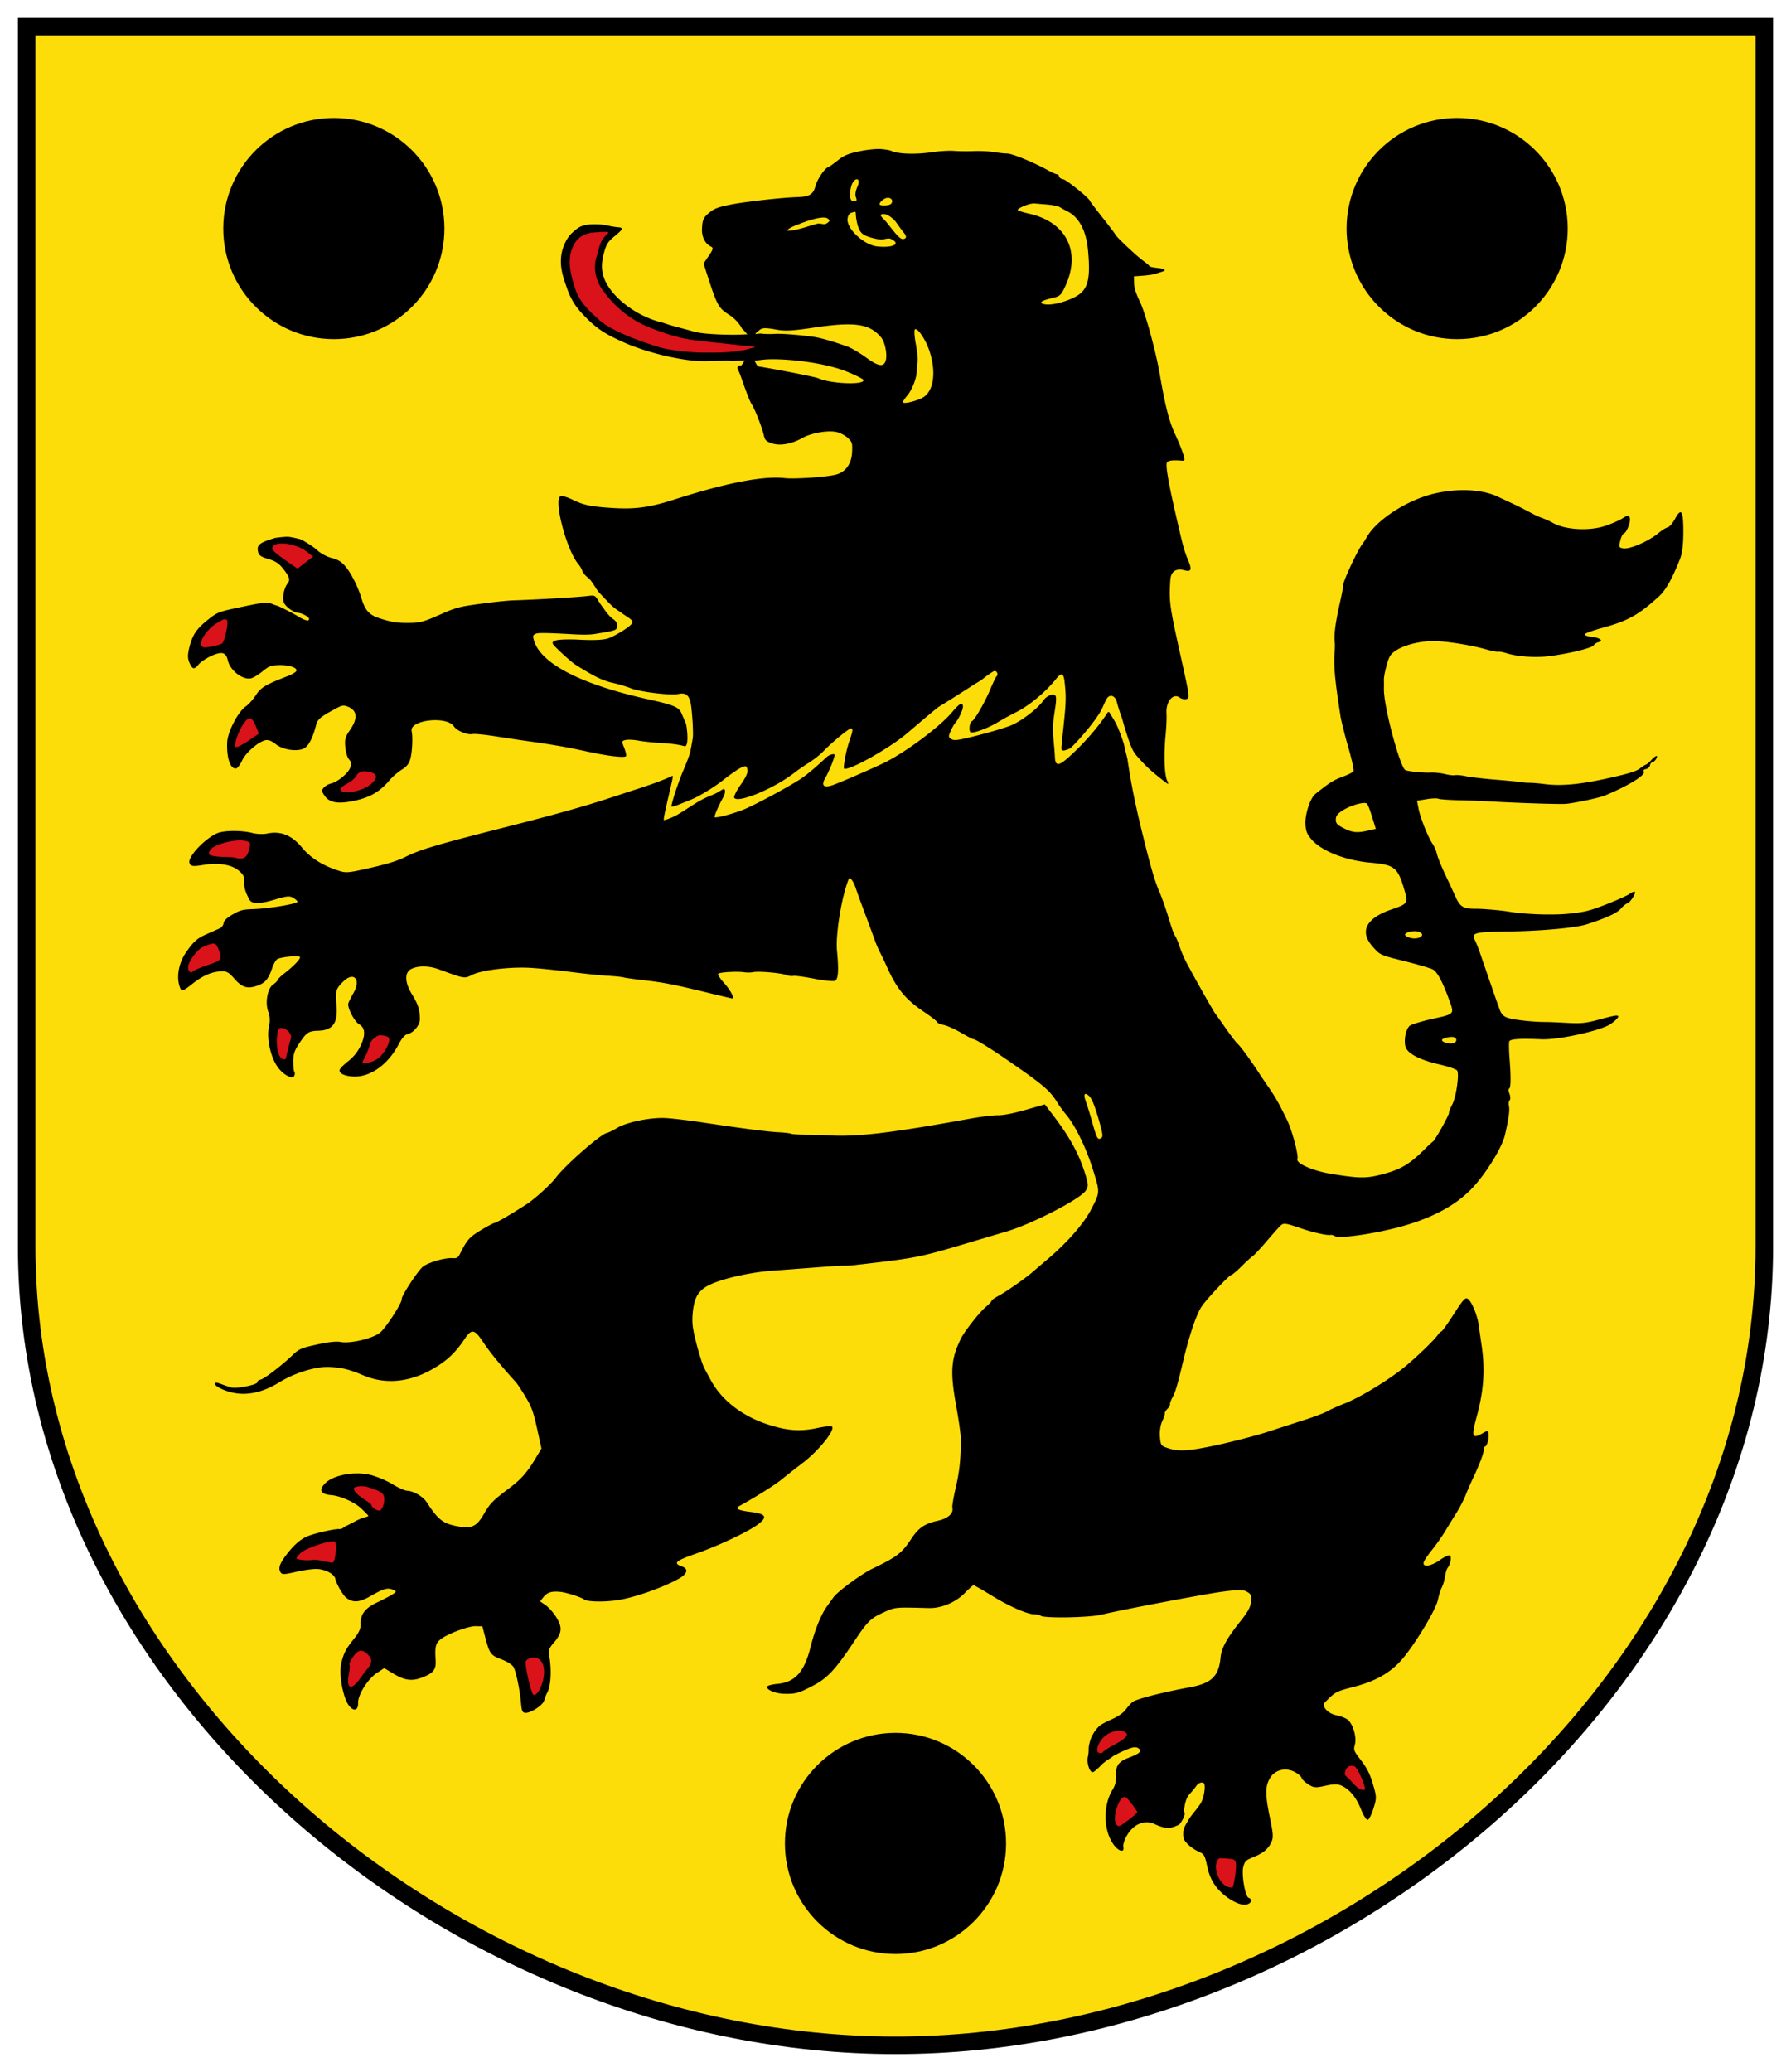 <svg height="578.4" width="500" xmlns="http://www.w3.org/2000/svg"><path d="M492.55 348c0 122.5-120.05 222.95-242.55 222.95S7.45 470.5 7.45 348V7.45h485.1z" fill="#fcdd09" stroke="#000" stroke-linecap="round" stroke-width="4.9"/><g fill-rule="evenodd"><path d="M315.534 207.751c.447 1.15.91 2.198 1.734 3.151.785.908 2.104 2.414 3.693 3.864.695.635 2.2 1.886 3.342 2.78 2.066 1.618 2.074 1.62 1.49.25-.738-1.734-.91-7.242-.393-12.53.22-2.236.336-4.976.26-6.09-.232-3.377 1.876-5.851 3.747-4.398.417.324 1.22.487 1.783.362 1.014-.224 1-.328-1.4-11.173-3.316-14.975-3.45-15.935-3.071-21.99.154-2.457 1.542-3.424 3.985-2.776 1.85.491 2.096-.145 1.044-2.693-1.19-2.882-1.379-3.57-3.421-12.474-2.1-9.155-2.92-13.861-2.584-14.826.22-.629 1.581-.84 4.019-.625 1.09.096 1.117-.01.509-1.959-.354-1.133-1.319-3.5-2.144-5.261-1.743-3.719-2.774-7.745-4.404-17.197-1.052-6.1-3.944-16.681-5.4-19.753-1.3-2.746-1.666-3.926-1.719-5.543l-.056-1.722 2.577-.194c1.416-.106 2.997-.343 3.512-.525a45.413 45.413 0 0 1 1.764-.58c1.371-.411.818-.839-1.37-1.06-1.136-.115-2.094-.337-2.13-.493-.035-.156-.9-.893-1.922-1.639-1.866-1.361-7.49-6.683-7.604-7.195-.033-.15-1.64-2.274-3.568-4.717-1.93-2.444-3.535-4.564-3.568-4.712-.163-.74-6.584-5.916-7.432-5.992-.54-.049-1.05-.399-1.133-.778s-.329-.65-.543-.603c-.215.048-1.41-.48-2.658-1.173-3.859-2.144-9.933-4.63-11.3-4.624-.716.003-2.364-.175-3.662-.396-1.298-.22-3.824-.342-5.612-.27-1.789.073-4.294.044-5.567-.064-1.274-.108-3.92.043-5.88.336-4.751.71-9.67.565-11.648-.345-.376-.173-1.675-.399-2.887-.502-1.212-.103-3.938.184-6.059.638-3.158.675-4.243 1.135-6 2.54-1.178.944-2.338 1.767-2.575 1.828-.988.255-3.153 3.433-3.654 5.363-.598 2.305-1.655 2.932-5.134 3.042-4.14.13-14.023 1.228-18.229 2.024-3.349.634-4.72 1.107-5.914 2.043-1.954 1.533-2.262 2.152-2.376 4.784-.099 2.275.878 4.187 2.541 4.972.691.326.588.734-.64 2.542l-1.462 2.153 1.02 3.179c2.719 8.47 3.146 9.25 6.097 11.131 1.613 1.028 3.042 2.643 3.608 3.893.608.503.952.944 1.472 1.58-.492 0-1.5.05-1.705.063-1.992.122-10.365.04-13.275-.848-2.916-.862-5.717-1.443-8.59-2.463-7.896-1.831-15.514-8.032-16.756-13.639-.39-1.76-.318-3.326.257-5.565.672-2.615 1.154-3.404 2.997-4.908 2.46-2.008 2.617-2.426.949-2.539-.634-.043-2.109-.291-3.277-.553-1.169-.26-3.346-.348-4.839-.195-2.513.26-3.378 1.173-4.763 2.425-1.264 1.144-2.424 3.517-2.8 5.527-.673 3.585.285 6.334 1.297 9.323 1.178 3.479 2.47 5.544 4.636 7.812 3.643 3.814 5.68 5.217 11.187 7.702 6.929 3.127 17.428 5.53 23.37 5.35 2.481-.076 5.005-.149 5.607-.162.354-.008.667.015.952.085.34.085 3.58-.145 4.07-.157-.309.35-.539.969-1.037 1.445-.918-.222-1.121.568-.952.923.43.903.895 2.14 1.474 3.82.964 2.796 2.033 5.475 2.375 5.954.83 1.164 2.955 6.55 3.43 8.697.323 1.458.673 1.813 2.316 2.348 2.268.74 5.478.166 8.47-1.513 2.408-1.351 6.83-2.159 9.344-1.707.996.179 2.444.898 3.22 1.597 1.32 1.192 1.404 1.434 1.324 3.843-.116 3.536-1.858 5.911-4.814 6.566-2.924.647-11.407 1.2-13.93.909-6.018-.697-16.298 1.292-30.962 5.99-6.88 2.204-10.928 2.748-17.36 2.332-6.015-.39-7.917-.794-11.112-2.366-1.367-.673-2.818-1.08-3.223-.905-2.033.88 1.648 15.001 4.928 18.905.526.625 1.038 1.5 1.137 1.942s.827 1.303 1.616 1.913c.79.61 1.628 2.017 2.191 2.898.673 1.054 1.134 1.484 1.255 1.613 2.315 2.447 3.176 3.358 3.922 3.913s2.255 1.603 3.354 2.329c1.673 1.105 1.912 1.442 1.468 2.071-.661.937-3.937 3.014-6.312 4-2.174.905-8.154.447-9.4.415-5.802-.147-7.255.35-5.897 1.77s4.696 4.5 5.906 5.262c5.153 3.25 7.579 4.436 10.33 5.05 1.607.357 3.921 1.049 5.144 1.535 2.544 1.013 11.148 2.052 13.21 1.595 2.358-.522 3.307.495 3.68 3.945.45 4.147.427 6.681.436 7.284.019 1.212-.42 2.993-.65 4.39-.234 1.413-1.456 4.311-2.21 6.09-.361.854-2.39 6.037-3.179 9.564-.137.613 3.101-.849 4.15-1.243 2.494-.937 4.151-1.892 6.112-3.104.364-.225 2.347-1.427 4.288-2.966 1.941-1.54 4.18-3.086 4.975-3.436 1.31-.578 1.472-.526 1.71.553.185.832-.383 2.115-1.881 4.252-1.18 1.683-1.993 3.317-1.807 3.63.978 1.65 11.16-2.574 16.766-6.955.947-.74 2.804-2.023 4.127-2.852 1.323-.83 3.064-2.197 3.87-3.04 2.644-2.765 7.548-6.777 7.962-6.513.446.285.373.75-.552 3.488-.182.537-.646 1.975-.94 3.42-.726 3.56-.677 4.293-.548 4.332 1.723.526 12.867-5.898 17.381-9.709 1.967-1.66 8.285-7.096 9.128-7.611 5.905-3.609 8.795-5.625 11.776-7.391 1.638-1.316 3.28-2.46 3.648-2.542.698-.154 1.218 1.036.636 1.458-.184.133-1.021 1.874-1.86 3.87-1.518 3.604-4.383 8.533-5.047 8.68-.578.129-.908 2.525-.417 3.03.538.554 5.004-1.08 7.925-2.9.999-.622 3.193-1.82 4.875-2.66 3.68-1.841 8.266-5.667 11.202-9.35 2.116-2.652 2.195-.383 2.495 2.817.352 3.755-.172 7.303-.873 14.248-.303 3.006-.242 2.584.047 2.88s1.147-.055 2.124-.444c.364-.144 5.474-5.471 8.18-9.744.997-1.573 1.084-2.22 1.959-3.922s2.518-1.233 3.01.858c.186.792.776 2.649 1.312 4.127.214.592 1.258 4.59 2.38 7.481zm-.855 3.81c-.239-.957-.49-1.851-.747-3.12-.333-1.651-1.754-5.244-2.322-6.364-.505-.996-1.23-2.104-1.84-3.114-.345-.572-.645.106-.915.51-4.126 6.178-9.752 11.254-10.838 12.197-2.595 2.254-3.413 2.131-3.518-.409-.135-3.274-.765-6.565-.435-9.82.323-3.182 1.156-6.448.556-7.279-.48-.662-2.376-.015-3.304 1.344-1.539 2.253-6.123 5.784-9.092 7.002-1.435.589-5.551 1.823-9.148 2.743-5.504 1.407-6.685 1.579-7.463 1.082-.84-.536-.863-.735-.24-2.205.377-.888.997-1.973 1.379-2.41 1.015-1.16 2.24-3.94 2.072-4.7-.234-1.057-1.04-.579-3.04 1.8-3.543 4.218-13.47 11.559-19.384 14.334-4.515 2.119-11.81 5.266-13.968 6.027-2.532.892-3.27.086-1.967-2.146 1.056-1.806 2.642-5.783 2.522-6.324-.108-.488-1.625.14-2.002.455-.621.519-4.923 4.731-8.138 6.704-4.115 2.525-10.494 5.965-14.327 7.726-2.924 1.343-8.93 2.987-9.043 2.475-.079-.355 1.26-3.421 2.26-5.178.45-.79.754-1.729.674-2.087-.174-.785-.135-.791-1.888.292-.903.557-2.202 1.013-3.014 1.374-4.869 2.165-7.798 5.42-12.142 6.49-.495-.26 2.917-12.642 2.412-12.403-2.206 1.043-5.581 2.314-9.73 3.65-1.425.458-4.814 1.566-7.531 2.461-7.407 2.44-15.706 4.764-29.708 8.318-18.913 4.8-23.643 6.21-27.701 8.258-2.016 1.018-5.083 1.973-9.681 3.013-6.534 1.478-6.804 1.498-9.265.676-4.27-1.424-7.53-3.523-9.884-6.366-2.856-3.448-5.916-4.668-9.723-3.876-1.061.22-2.893.153-4.07-.15-3.007-.776-7.925-.753-9.807.045-3.4 1.44-8.186 6.469-7.803 8.197.236 1.067.892 1.172 4.045.646 3.993-.666 7.688-.077 9.64 1.537 1.404 1.16 1.622 1.597 1.614 3.227-.008 1.703.279 2.686 1.426 4.897.681 1.314 2.739 1.334 7.003.07 3.496-1.038 4.212-1.113 5.205-.548.633.361 1.195.854 1.249 1.096.127.574-7.914 1.927-12.306 2.071-2.983.098-3.7.284-5.821 1.508-1.59.916-2.451 1.743-2.51 2.407-.05.557-.543 1.215-1.094 1.464-.55.249-2.138.95-3.526 1.56-2.86 1.254-3.785 2.09-6.151 5.566-1.791 2.841-2.656 6.98-1.115 10.024.36.358 1.204-.079 3.105-1.61 2.89-2.328 5.508-3.466 8.177-3.552 1.457-.048 2.076.3 3.55 1.992 2.191 2.518 3.651 2.984 6.4 2.042 2.265-.776 3.178-1.844 4.213-4.931.367-1.095 1-2.212 1.408-2.481.927-.614 5.873-1.106 6.335-.631.365.376-1.777 2.631-4.404 4.636-.88.673-1.69 1.477-1.798 1.789-.109.31-.685.886-1.28 1.277-1.552 1.019-2.284 5.066-1.366 7.548.51 1.38.565 2.582.197 4.296-.688 3.204.489 8.522 2.486 11.236 1.659 2.255 4.217 3.527 4.643 2.31.144-.414.132-.886-.027-1.049-.159-.163-.296-1.446-.305-2.852-.014-2 .351-3.104 1.68-5.083 2.072-3.087 2.58-3.422 5.32-3.513 4.16-.138 5.55-2.204 5.048-7.498-.338-3.57-.127-4.252 1.943-6.265 2.955-2.874 4.988-.528 2.816 3.251-.651 1.133-1.294 2.42-1.429 2.859-.349 1.136 1.696 5.1 3.02 5.853 1.68.957 1.833 2.91.459 5.874a11.925 11.925 0 0 1-3.525 4.428c-1.264.981-2.345 2.095-2.402 2.476-.142.95 1.421 1.681 3.86 1.804 4.678.235 9.701-3.343 12.633-8.999.81-1.561 1.72-2.637 2.353-2.778 1.826-.408 3.62-2.578 3.584-4.336-.055-2.652-.524-4.095-2.232-6.862-2.016-3.264-2.103-6.086-.216-7.03 1.937-.968 4.903-.948 7.649.054 7.422 2.706 7.192 2.668 9.374 1.574 2.701-1.353 10.707-2.305 16.424-1.951 2.392.148 7.39.66 11.105 1.137 3.715.478 8.342.957 10.282 1.065 1.94.107 3.937.31 4.439.45.501.141 3.305.53 6.23.863 5.224.595 8.148 1.182 18.74 3.763 2.916.71 5.37 1.277 5.453 1.259.608-.135-.647-2.46-2.325-4.307-1.112-1.224-1.856-2.386-1.653-2.583.456-.444 5.232-.73 7.217-.431.808.121 1.993.105 2.631-.037 1.438-.318 7.753.245 9.232.823.6.234 1.465.343 1.922.241.457-.1 3.038.244 5.736.767s5.324.794 5.837.6c.95-.357 1.125-2.85.589-8.417-.438-4.548 1.358-15.428 3.314-20.067.28-.666 1.302.71 1.916 2.581.38 1.16 1.599 4.52 2.708 7.466 1.109 2.948 2.312 6.202 2.673 7.233.361 1.03.984 2.482 1.383 3.227.399.744 1.28 2.594 1.96 4.11 2.718 6.073 5.203 9.086 10.32 12.515 1.968 1.319 3.626 2.61 3.683 2.87.058.259.876.62 1.819.804.943.183 3.135 1.162 4.873 2.176s3.277 1.818 3.424 1.785c.432-.095 4.615 2.473 9.39 5.765 10.03 6.916 11.92 8.507 13.913 11.712.66 1.06 1.791 2.627 2.515 3.482 2.577 3.045 5.605 9.203 7.493 15.237 2.094 6.698 2.104 6.452-.466 11.414-2.005 3.871-6.586 9.113-11.934 13.658a556 556 0 0 0-4.456 3.813c-1.68 1.497-7.38 5.484-9.288 6.498-1.18.627-2.115 1.278-2.077 1.449.037.17-.65.91-1.529 1.644-1.809 1.513-5.948 6.752-6.992 8.85-2.825 5.675-3.09 9.295-1.38 18.753.724 4.004 1.32 8.188 1.323 9.298.015 5.383-.366 9.054-1.405 13.517-.624 2.682-1.059 5.22-.966 5.64.375 1.694-1.19 3.085-4.232 3.758-3.54.784-5.217 1.95-7.281 5.06-2.638 3.977-3.887 4.932-10.85 8.297-3.037 1.467-9.627 6.31-10.805 7.94l-1.863 2.585c-1.636 2.272-3.376 6.578-4.54 11.236-1.772 7.092-4.306 9.911-9.332 10.383-1.456.137-2.71.47-2.806.747-.302.866 2.291 1.958 4.768 2.007 3.24.065 3.996-.148 8.048-2.265 4.042-2.112 6.217-4.453 11.493-12.367 3.816-5.726 4.579-6.463 8.504-8.223 2.963-1.329 2.936-1.327 12.329-1.071 3.434.093 7.4-1.543 9.93-4.097 1.2-1.213 2.326-2.237 2.5-2.276.173-.038 2.35 1.186 4.836 2.72 5.076 3.133 10.094 5.355 12.19 5.398.77.016 1.55.183 1.733.371.768.791 13.754.565 17.113-.297 4.287-1.1 28.829-5.764 33.623-6.389 4.566-.595 5.87-.59 6.9.022 1.152.685 1.258.943 1.122 2.724-.112 1.48-.835 2.829-2.914 5.44-3.843 4.826-5.344 7.553-5.587 10.153-.496 5.304-2.507 7.239-8.698 8.367-7.58 1.382-14.907 3.268-15.9 4.094-.536.444-1.406 1.422-1.934 2.172-.56.795-2.11 1.872-3.718 2.584-1.517.672-3.14 1.499-3.553 1.897-1.455 1.403-2.376 2.993-2.782 4.794-.103.46-.206.787-.231 1.27-.032.61.01 1.585-.212 2.47-.437 1.748.48 4.588 1.412 4.377.298-.067 1.372-.985 2.388-2.04 1.015-1.056 2.448-1.77 2.9-2.155.518-.44.872-.564 1.234-.75.663-.343 4.004-2.103 5.334-1.984.594.053 1.146.393 1.226.754.16.722-.429 1.113-3.457 2.296-2.542.994-3.363 2.265-3.203 4.96.079 1.319-.26 2.728-.893 3.724-2.796 4.4-2.668 11.57.277 15.492 1.417 1.887 3.033 2.241 2.666.584-.112-.51.213-1.725.724-2.703 1.902-3.639 5.066-5.043 8.148-3.616 2.56 1.186 4.094 1.296 5.94.428.187-.088.427-.193.691-.305.264-.11 1.406-1.702 1.612-2.94.06-.357-.199-.744-.147-1.22.24-2.217.701-3.502 1.62-4.507.705-.772 1.508-1.746 1.782-2.163.523-.795 1.48-1.175 2.047-.814.659.42.172 4.02-.811 5.629-1.078 1.763-2.897 3.524-3.688 5.152-.054.111-1.137 1.621-1.19 2.785-.082 1.84.074 2.29 1.204 3.451.715.735 2.071 1.68 3.015 2.1 1.628.724 1.754.935 2.455 4.104.545 2.462 1.185 3.942 2.431 5.63 2.18 2.95 6.488 5.519 8.509 5.071 1.438-.318 1.804-1.48.6-1.9-.911-.317-1.975-6.436-1.48-8.506.392-1.632.737-1.982 2.764-2.8 2.841-1.149 4.229-2.3 5.116-4.243.578-1.265.51-2.304-.443-6.882-1.329-6.379-1.314-8.737.069-11.013 1.387-2.283 4.317-2.996 6.857-1.67.966.506 1.827 1.241 1.915 1.635.087.394.931 1.209 1.876 1.811 1.543.984 2.033 1.025 4.818.409 2.38-.527 3.436-.525 4.548.01 2.289 1.102 3.958 3.134 5.346 6.507.827 2.009 1.512 3.072 1.922 2.981.35-.077 1.063-1.509 1.583-3.181.903-2.899.895-3.216-.154-6.78-.828-2.812-1.643-4.444-3.284-6.578-2.1-2.73-2.166-2.902-1.743-4.493.553-2.086-.606-5.91-2.117-6.982-.59-.42-1.978-.944-3.082-1.165-2.336-.467-4.206-2.533-3.215-3.552 2.895-2.975 3.082-3.076 8.074-4.367 6.093-1.576 10.21-3.913 13.452-7.632 3.546-4.07 9.471-13.867 10.036-16.595.276-1.335.78-2.943 1.121-3.573.34-.631.737-1.968.88-2.971.143-1.004.468-2.098.723-2.432.814-1.07 1.195-3.126.644-3.477-.307-.196-1.44.316-2.734 1.236-2.617 1.859-5.124 2.16-4.537.544.19-.523 1.238-2.057 2.33-3.409 1.09-1.352 2.67-3.594 3.512-4.982a573.737 573.737 0 0 1 3.237-5.26c.938-1.505 2.094-3.73 2.567-4.945s1.404-3.352 2.07-4.749c1.859-3.907 3.15-7.388 2.996-8.082-.076-.345.07-.674.325-.73.587-.13 1.177-2.183 1.027-3.567-.106-.972-.228-.988-1.6-.21-3.018 1.71-3.265 1.071-1.742-4.505 1.998-7.319 2.403-13.163 1.388-20.033-.278-1.882-.64-4.414-.804-5.627-.375-2.779-1.99-6.643-3.06-7.325-.696-.444-1.267.181-3.89 4.26-1.69 2.629-3.255 4.82-3.476 4.869-.22.048-.628.423-.904.83-.963 1.422-5.275 5.623-8.965 8.735-4.386 3.698-12.673 8.777-17.228 10.558-1.781.696-3.883 1.642-4.67 2.102-.788.46-3.616 1.539-6.284 2.397-2.669.859-7.395 2.388-10.503 3.398-3.107 1.01-9.338 2.639-13.846 3.618-8.457 1.837-11.2 1.969-14.545.702-1.304-.494-1.433-.73-1.627-2.99-.124-1.43.137-3.205.624-4.257.46-.993.792-2.003.738-2.245-.053-.243.276-.807.732-1.255.456-.448.782-1.027.725-1.287-.058-.26.26-1.135.705-1.944.792-1.436 1.422-3.57 2.898-9.814 1.718-7.262 3.597-12.908 5.114-15.36 1.159-1.872 7.646-8.809 8.394-8.976.326-.073 1.619-1.162 2.873-2.42 1.254-1.259 2.628-2.512 3.053-2.785.424-.274 2.101-2.057 3.726-3.964 1.624-1.906 3.379-3.89 3.898-4.409 1.047-1.044 1.235-1.024 6.187.652 3.194 1.08 7.068 1.942 7.902 1.758.322-.072.904.073 1.293.32 1.25.797 11.673-.74 18.916-2.788 8.308-2.35 14.51-5.665 18.957-10.133 3.945-3.962 8.765-11.67 9.607-15.361 1.058-4.636 1.365-6.9 1.1-8.1-.136-.613-.043-1.315.208-1.558.25-.244.225-1.047-.056-1.785-.28-.737-.34-1.379-.13-1.425.508-.113.566-2.982.166-8.208-.181-2.37-.228-4.602-.104-4.958.248-.71 2.827-.892 8.93-.63 4.82.206 16.495-2.352 19.334-4.237 1.129-.75 2.098-1.673 2.155-2.052.083-.554-.858-.428-4.775.638-4.213 1.147-5.5 1.293-9.439 1.072-2.508-.14-5.241-.253-6.073-.25-3.285.013-8.717-.568-10.38-1.11-1.338-.436-1.906-.98-2.402-2.301-.546-1.454-2.965-8.416-5.652-16.27-.353-1.032-.923-2.437-1.266-3.122-1.06-2.117-.234-2.33 9.561-2.467 9.153-.129 18.66-1.015 21.762-2.029 5.546-1.813 8.337-3.106 9.443-4.377.618-.71 1.42-1.356 1.78-1.436.763-.169 2.536-2.95 2.07-3.247-.171-.11-.881.194-1.577.674-.696.48-3.637 1.791-6.537 2.913-4.62 1.786-5.923 2.103-10.537 2.565-4.412.44-12.274.15-16.623-.616-1.925-.339-7.22-.792-9.005-.772-3.467.04-4.461-.51-5.657-3.134a752.28 752.28 0 0 0-3.033-6.522c-1.06-2.25-2.08-4.791-2.27-5.648-.19-.856-.726-2.112-1.191-2.79-1.263-1.843-3.424-7.238-3.927-9.805l-.443-2.259 2.658-.437c1.462-.24 2.926-.3 3.252-.135s2.89.358 5.7.424c2.808.067 6.357.195 7.886.284 7.974.466 19.48.856 21.838.74 2.07-.101 9.445-1.65 11.094-2.329 6.698-2.759 11.716-5.89 10.856-6.773-.214-.22.064-.5.617-.622.554-.123 1.06-.575 1.123-1.006.065-.43.393-.844.73-.919.335-.074.808-.52 1.05-.99.593-1.153-.196-.914-1.432.434-.553.603-1.218 1.16-1.479 1.238-.26.079-1.055.593-1.766 1.143-.942.73-3.317 1.45-8.752 2.651-7.92 1.752-13.154 2.232-17.81 1.632-1.573-.202-3.425-.36-4.116-.348-.692.01-1.732-.07-2.311-.18-.58-.11-3.83-.425-7.223-.7-3.392-.277-7.138-.713-8.324-.969-1.185-.256-2.528-.383-2.985-.282-.456.101-1.722-.042-2.813-.318-1.092-.276-2.884-.46-3.983-.408-2.047.097-6.359-.333-7.068-.704-1.36-.712-5.328-15.143-5.896-21.074-.157-1.644-.02-2.145-.09-4.122-.039-1.109.985-5.63 1.844-6.817 1.65-2.28 7.266-4.083 12.421-3.99 3.423.063 10.17 1.148 14.095 2.266 1.608.46 3.198.774 3.533.7.335-.075 1.417.123 2.405.44 2.832.904 7.823 1.27 11.51.84 5.382-.625 12.248-2.27 12.748-3.055.243-.381.85-.784 1.349-.894 1.553-.344.377-1.248-1.937-1.49-1.239-.129-2.067-.453-1.886-.737.178-.279 2.353-1.061 4.834-1.738 7.21-1.968 10.154-3.6 15.86-8.795 1.901-1.731 3.661-4.845 5.854-10.358.643-1.618.958-4.062.97-7.523.019-6.091-.572-7.032-2.348-3.742-.638 1.182-1.554 2.237-2.036 2.344-.482.107-1.573.777-2.425 1.49-2.957 2.475-8.485 4.822-10.215 4.336-1.003-.28-1.025-.36-.583-2.138.253-1.016.688-1.903.968-1.972.819-.201 2.058-3.457 1.676-4.403-.326-.805-.477-.789-2.12.221-.974.599-3.151 1.539-4.838 2.089-4.526 1.476-11.204 1.054-14.6-.923-.637-.371-1.894-.946-2.793-1.278-1.78-.656-1.73-.691-5.1-2.456-2.555-1.338-4.959-2.361-7.225-3.468-3.963-1.935-10.562-2.608-17.735-.97-7.613 1.737-16.304 7.338-19.043 12.27a22.8 22.8 0 0 1-1.315 2.041c-1.417 1.92-5.412 10.58-5.247 11.372.049.233-.296 2.126-.765 4.208-1.373 6.083-1.814 9.324-1.575 11.595.061.585.047 1.838-.033 2.784-.313 3.735.067 7.89 1.645 17.956.208 1.329 1.18 5.202 2.159 8.608 1.019 3.544 1.64 6.42 1.451 6.725-.18.293-1.58.995-3.11 1.56-2.478.915-3.555 1.599-7.541 4.787-1.43 1.144-2.92 5.725-2.757 8.484.106 1.812.423 2.643 1.524 3.999 2.704 3.329 9.495 6.056 16.635 6.68 6.782.594 7.646 1.304 9.524 7.826 1.005 3.492.86 3.697-3.694 5.252-7.082 2.417-8.964 6.147-5.225 10.356 2.113 2.38 2 2.328 9.05 4.101 3.606.907 7.098 1.932 7.76 2.277 1.2.624 2.756 3.528 4.541 8.47 1.481 4.1 1.629 3.93-4.643 5.319-3.041.673-5.915 1.555-6.386 1.96-1.013.869-1.62 3.74-1.196 5.656.436 1.969 3.777 3.779 9.357 5.07 2.573.596 4.868 1.37 5.1 1.721.659.997-.263 7.418-1.365 9.504-.545 1.032-.951 2.059-.902 2.281.115.52-3.847 7.647-4.48 8.058-.265.172-1.225 1.056-2.135 1.965-4.193 4.193-6.613 5.687-11.324 6.99-5.036 1.392-6.778 1.397-15.059.047-4.972-.811-9.735-2.903-9.32-4.094.378-1.081-1.469-8.018-2.93-11.01-2.246-4.596-3.236-6.345-5.19-9.167-1.001-1.444-2.267-3.322-2.813-4.172-1.965-3.058-5.025-7.231-5.732-7.817-.397-.329-1.82-2.172-3.163-4.095-1.343-1.924-2.736-3.887-3.095-4.363-.683-.904-6.746-11.666-8.344-14.81-.508-.999-1.24-2.767-1.628-3.93-.388-1.164-.902-2.413-1.141-2.777-.537-.814-.81-1.57-2.23-6.168-.617-2-1.595-4.737-2.173-6.08-1.473-3.427-2.686-7.644-5.296-18.415-2.962-12.22-3.534-18.18-3.79-19.206zm-164.854-34.72c1.088-.376 9.822.23 11.485.286.887.03 3.003.134 4.753-.153 6.035-.989 6.119-1.018 6.22-2.148.072-.797-.256-1.4-1.075-1.978-1.342-.947-2.367-2.593-2.84-3.207-2.371-3.078-1.549-3.629-4.101-3.289s-13.73 1.004-21.085 1.252c-1.515.051-5.63.483-9.144.96-5.87.796-6.79 1.044-11.322 3.055-4.228 1.876-5.345 2.2-7.81 2.26-3.773.091-5.407-.14-8.843-1.248-3.016-.973-4.115-2.179-5.17-5.672-.937-3.1-2.753-6.742-4.334-8.691-1.143-1.408-2.171-2.062-3.918-2.492-1.324-.325-3.095-1.267-4.015-2.135-.905-.854-3.035-2.252-4.734-3.106 0 0-2.212-.577-3.245-.67-1.24-.11-3.819.297-3.819.297-4.378 1.298-5.22 1.976-4.791 3.861.229 1.01.81 1.417 2.898 2.03 1.97.58 2.984 1.253 4.132 2.74 1.814 2.35 2.019 3.049 1.203 4.1-.895 1.153-1.446 3.58-1.133 4.993s2.989 3.172 3.975 3.172c.92 0 3.004.992 3.143 1.616.172.779-.744.69-2.422-.234a7.3 7.3 0 0 1-.76-.468c-.182-.133-3.411-1.9-5.345-2.758-.385-.171-.909-.265-1.492-.525-1.544-.687-2.281-.628-8.537.678-6.634 1.386-6.927 1.493-9.427 3.455-3.326 2.61-4.477 4.268-5.363 7.724-.54 2.106-.557 3.192-.066 4.343.856 2.006 1.361 2.123 2.605.605.565-.69 2.153-1.762 3.53-2.385 2.955-1.336 4.12-1.033 4.614 1.203.63 2.849 4.132 5.56 6.5 5.036.635-.14 2.069-1.005 3.186-1.922 1.774-1.454 2.344-1.677 4.483-1.748 2.775-.092 5.106.616 5.012 1.52-.035.335-1.093 1.007-2.35 1.494-6.36 2.463-7.58 3.192-9.002 5.385-.771 1.19-2.04 2.6-2.821 3.136-2.133 1.464-5.034 7.05-5.17 9.954-.21 4.474.906 7.685 2.545 7.323.375-.083 1.11-1.077 1.633-2.208 1.01-2.18 4.464-5.187 6.48-5.641.794-.18 1.768.185 2.866 1.072 1.934 1.562 5.737 2.18 7.804 1.269 1.33-.586 2.553-2.889 3.485-6.56.405-1.595 1.104-2.211 4.826-4.253 2.424-1.33 2.719-1.397 3.988-.916 2.706 1.025 2.917 3.285.615 6.597-1.28 1.841-1.483 2.594-1.27 4.706.156 1.563.558 2.87 1.062 3.458.66.768.713 1.203.285 2.331-.594 1.568-3.518 3.956-5.366 4.382-.676.156-1.568.669-1.982 1.14-.679.77-.655.997.243 2.28 1.402 2.002 3.858 2.376 8.622 1.311 4.196-.938 6.88-2.545 9.557-5.725.782-.928 2.281-2.219 3.332-2.868 1.4-.864 2.046-1.683 2.414-3.058.529-1.98.718-6.04.357-7.67-.702-3.172 9.82-4.38 11.806-1.356.824 1.253 3.802 2.457 5.278 2.133.53-.116 3.435.178 6.455.655 3.02.476 7.247 1.105 9.394 1.398 4.074.555 9.596 1.467 12.314 2.035.873.182 2.911.614 4.53.96 5.453 1.163 9.89 1.64 10.085 1.085.103-.296-.148-1.363-.557-2.373-.703-1.733-.677-1.85.46-2.103.664-.147 2.266-.066 3.561.18 1.295.244 4.163.544 6.373.665 2.792.154 5.02.467 6.443.883 1.424.415.702-5.686.373-6.446l-1.194-2.757c-.747-1.725-2.121-2.296-9.409-3.911-18.504-4.1-29.74-9.862-31.724-16.266-.455-1.473-.378-1.7.71-2.077zM237.65 51.984c-.525 1.852-.544 4.055.514 4.192.87.113 1.184-.05.8-1.065-.148-.393-.38-1.201.444-3.101 1.112-2.565-1.014-2.655-1.758-.026zm7.917 5.025c.127.571 2.757.408 3.21-.124.595-.698.27-1.493-.67-1.65-1.149-.192-2.646 1.293-2.54 1.774zm-23.21 5.845s-1.76.541-2.74 1.521c1.706.197 4.993-.868 6.191-1.235.58-.178 1.862-.566 2.523-.713.662-.146 1.734.41 2.382-.016 1.005-.66 1.062-.864.389-1.387-1.195-.928-5.661.532-8.745 1.83zm14.267-1.87c-.428 2.76 4.518 7.414 8.302 7.81 2.717.286 5.302-.043 5.074-1.073-.1-.449-1.064-.916-1.348-1.04-.487-.213-1.222-.05-2.132.146-.675.145-2.439-.214-3.631-.583-2.097-.649-2.952-1.285-3.566-3.812-.84-3.463.126-3.461-1.262-3.154-.88.195-1.276.666-1.437 1.707zM247.7 62.29c2.257 2.857 3.578 4.62 4.515 4.435.939-.186.943-.768.013-1.883-.339-.407-1.21-1.589-1.934-2.625-1.313-1.88-3.786-3.096-4.4-2.165-.175.266.993 1.208 1.806 2.238zm37.783-4.615c-.79.348-1.405.778-1.366.954.039.177 1.445.628 3.124 1.003 10.833 2.417 14.864 11.191 9.726 21.17-.864 1.677-1.256 1.961-3.372 2.447-3.198.734-3.863 1.455-1.597 1.729 2.36.286 7.477-1.314 9.524-2.978 2.35-1.91 2.9-4.9 2.228-12.111-.516-5.532-2.504-9.27-5.8-10.912-.706-.35-1.642-.867-2.081-1.147-.44-.28-2.045-.61-3.568-.735a560.705 560.705 0 0 1-3.285-.276c-.882-.083-2.04.197-3.533.856zM211.839 92.32c-.248.247-.908.641-.957.91.26 0 1.23-.178 1.798-.095.796.116 2.385.148 3.532.07 1.935-.131 6.83.247 11.14.862 1.82.26 5.462 1.315 9.244 2.677 1.098.396 3.442 1.776 5.208 3.067 3.564 2.604 5.068 2.752 5.537.547.365-1.716-.339-4.939-1.342-6.148-3.204-3.863-7.388-4.468-18.913-2.737-5.751.864-7.89.98-10.225.556-3.35-.609-4.163-.562-5.022.291zm-1.29 8.323c.377.365.56 1.25 1.173 1.63 7.198 1.222 15.983 2.983 16.662 3.296 3.536 1.626 13.522 1.962 12.6.424-.171-.287-2.17-1.281-4.442-2.21-6.898-2.816-18.296-3.791-22.858-3.435-.998.078-2.29.287-3.134.295zm45.127-4.59c.395 2.111.617 4.315.493 4.898s-.224 1.703-.221 2.488c.006 2.027-1.315 5.441-2.737 7.076-.667.766-1.174 1.568-1.126 1.783.128.577 4.051-.399 5.7-1.417 2.942-1.818 3.622-7.244 1.637-13.077-1.041-3.062-3.245-6.316-3.98-5.878-.28.167-.182 1.906.234 4.127zm119.372 130.06c-1.586.965-2.092 1.58-2.12 2.583-.03 1.08.313 1.502 1.91 2.348 2.568 1.359 3.878 1.528 6.809.879l2.437-.54-1.008-3.295c-.555-1.812-1.196-3.487-1.425-3.722-.626-.644-4.247.314-6.603 1.747zm17.208 34.736c-.1.288.561.721 1.47.962 2.506.665 4.639-.965 2.26-1.726-1.211-.387-3.491.08-3.73.764zm-89.113 46.632c.396 1.092 1.218 3.77 1.825 5.95 1.224 4.395 1.508 4.884 2.463 4.252.538-.356.444-1.177-.517-4.533-1.35-4.714-2.145-6.65-3.019-7.35-1.179-.943-1.47-.294-.752 1.681zm99.423-17.11c.138.627 1.954 1.1 3.178.829 1.078-.239 1.105-1.515.037-1.693-1.162-.195-3.321.386-3.215.864zm-216.79 21.73c1.826.095 6.492.652 10.37 1.236 11.257 1.697 18.287 2.602 21.303 2.742 1.543.072 3.059.25 3.369.395.31.146 2.27.279 4.356.296 2.086.017 4.828.092 6.094.168 7.981.476 17.315-.625 39.601-4.672 2.936-.533 6.419-.958 7.74-.944 1.523.015 4.354-.535 7.743-1.506l5.342-1.53 2.41 3.171c4.685 6.163 7.252 10.91 8.951 16.552.808 2.682.814 3.17.05 4.366-1.477 2.318-14.973 9.287-22.026 11.373-2.454.726-7.232 2.146-10.617 3.154-13.916 4.145-14.479 4.256-31.678 6.228-1.215.139-2.56.222-2.988.185-.428-.038-4.13.19-8.224.504-4.095.315-9.457.718-11.916.897-5.636.41-12.65 1.898-16.592 3.52-3.897 1.603-5.236 3.552-5.67 8.25-.256 2.769-.076 4.259 1.04 8.603.741 2.89 1.728 5.965 2.192 6.834.465.868 1.285 2.39 1.823 3.382 3.066 5.649 8.93 10.139 16.263 12.45 5.241 1.651 8.743 1.883 13.42.886 1.976-.42 3.809-.626 4.074-.457 1.206.768-3.58 6.756-8.207 10.27-1.891 1.436-4.496 3.479-5.788 4.54-1.867 1.535-7.117 4.832-11.854 7.444-1.232.68-.203 1.21 3.127 1.61 4.307.52 4.879 1.36 2.291 3.367-2.64 2.048-11.193 6.103-17.46 8.28-5.647 1.96-6.47 2.676-4.054 3.532 2.097.742 1.728 2.114-.966 3.589-4.334 2.372-11.769 4.997-16.392 5.788-3.862.661-8.994.588-9.874-.14-.679-.56-4.81-1.889-6.467-2.078-2.493-.284-3.776.1-4.847 1.453l-.931 1.176 1.557 1.083c.857.596 2.195 2.112 2.974 3.37 1.758 2.84 1.594 4.444-.726 7.122-1.308 1.508-1.535 2.146-1.269 3.562.726 3.857.476 8.523-.555 10.377-.309.556-.693 1.54-.854 2.185-.33 1.323-3.933 3.63-5.341 3.418-.743-.11-.923-.549-1.118-2.728-.332-3.7-1.364-8.692-2.07-10.013-.353-.662-1.747-1.56-3.372-2.172-3.02-1.138-3.329-1.556-4.537-6.142l-.81-3.072-1.78-.063c-2.047-.072-8.027 2.158-9.928 3.704-1.335 1.085-1.594 2.172-1.345 5.634.201 2.78-.567 3.782-3.852 5.027-2.805 1.064-4.843.768-8.049-1.17l-2.446-1.478-2.057 1.356c-2.532 1.669-5.305 6.1-5.236 8.367.067 2.176-1.313 2.482-2.657.588-1.59-2.24-2.735-8.632-2.067-11.53.68-2.95 1.295-4.14 3.644-7.049 1.276-1.579 1.825-2.772 1.79-3.89-.088-2.895 1.183-4.575 4.726-6.247 1.76-.83 3.69-1.846 4.29-2.256 1.06-.724 1.06-.761.013-1.22-1.462-.642-2.612-.322-6.143 1.71-3.218 1.85-4.992 1.99-6.889.542-.94-.717-2.738-3.83-3.064-5.303-.288-1.3-2.612-2.578-4.974-2.736-1.084-.072-3.748.28-5.92.783-3.426.793-4.011.806-4.424.094-.68-1.173-.16-2.551 1.988-5.278 1.916-2.431 3.684-3.948 5.503-4.72 1.97-.836 7.53-2.11 8.879-2.034.975.054 1.23-.546 1.974-.875 1.61-.712 3.154-1.774 4.812-2.269.778-.232 1.422-.417 1.396-.536-.027-.12-.917-1.041-1.98-2.05-1.868-1.773-5.835-3.538-8.418-3.746-3.008-.243-3.559-1.452-1.55-3.405 2.252-2.19 8-3.264 12.265-2.292 1.804.41 4.642 1.58 6.308 2.6s3.557 1.867 4.205 1.885c1.776.05 4.426 1.614 5.48 3.235 3.208 4.94 4.544 5.96 8.793 6.725 3.728.67 5.144-.01 7.12-3.424 1.774-3.063 2.457-3.76 7.19-7.323 3.206-2.414 4.91-4.34 7.16-8.094l1.744-2.911-1.225-5.572c-1.033-4.698-1.539-6.09-3.226-8.877-1.1-1.817-2.308-3.644-2.684-4.06-4.494-4.965-7.155-8.224-9.113-11.162-2.472-3.709-3.243-3.832-5.244-.841-2.643 3.953-5.184 6.277-9.408 8.607-6.262 3.455-12.785 3.996-18.648 1.547-4.198-1.753-5.815-2.16-9.484-2.393-3.8-.241-9.735 1.554-14.193 4.293-4.541 2.791-8.951 3.759-12.997 2.854-2.801-.627-5.364-2.024-4.939-2.692.112-.174.895-.046 1.74.285s2.11.764 2.81.96c1.508.425 7.467-.785 7.312-1.483-.059-.265.34-.58.887-.702 1.067-.236 5.97-3.998 9.033-6.93 1.711-1.638 2.294-1.887 6.686-2.86 3.208-.71 5.427-.949 6.656-.716 2.736.517 9.135-1.02 11.024-2.649 1.733-1.493 6.205-8.45 6.008-9.344-.158-.714 4.067-7.255 5.726-8.865 1.264-1.227 6.279-2.728 8.497-2.543 1.117.092 1.5-.128 2.015-1.159 1.956-3.912 2.59-4.645 5.648-6.522 1.768-1.084 3.595-2.062 4.062-2.173.775-.183 4.251-2.208 8.883-5.175 2.222-1.423 6.84-5.609 8.156-7.394 2.505-3.396 12.424-12.113 14.24-12.515.543-.12 1.835-.747 2.872-1.393 2.584-1.61 9.341-3 13.518-2.781z"/><g fill="#da121a"><path d="M160.517 67.807c-2.638 4.15-1.183 9.019.2 13.18 1.16 3.49 4.118 6.147 6.807 8.549 1.776 1.585 5.83 3.551 8.976 4.777 3.245 1.264 7.628 2.767 9.593 3.11 3.284.57 6.65.983 10.02 1.008 4.868.037 9.82.066 14.487-1.502.854-.287-1.877-.311-2.518-.388-5.669-.676-13.718-1.34-17.002-2.034-3.383-.714-6.627-1.836-9.834-3.116-5.347-2.134-9.965-5.989-13.199-10.69-1.77-2.573-2.559-6.206-1.41-9.294.302-.812.611-2.951 1.484-4.451.605-1.042 1.822-1.826 1.705-2.098-.116-.27-2.335-.056-3.428-.011-2.36.095-4.488.77-5.88 2.96zM76.02 152.914c-.106.705.909 1.595 5.16 4.528l1.864 1.286 2.188-1.67 2.189-1.67-1.785-1.395c-3.11-2.43-9.31-3.126-9.616-1.079zM60.246 174.134c-2.352 1.43-4.596 4.75-4.055 5.998.298.687.844.761 2.782.38 1.326-.262 2.683-.654 3.016-.872.74-.486 1.903-5.966 1.379-6.504-.503-.517-.772-.431-3.122.998zM67.914 202.126c-1.418 2.05-2.742 6.018-2.136 6.404.297.189 1.788-.533 3.502-1.694l2.985-2.023-.724-1.833c-1.198-3.03-1.99-3.217-3.627-.854zM99.413 216.65c-.327.613-1.412 1.54-2.41 2.062-2.104 1.097-2.468 1.721-1.344 2.3 1.357.697 5.775-.42 7.676-1.943 2.12-1.698 2.172-2.913.147-3.493-2.068-.592-3.362-.25-4.07 1.074zM59.21 236.716c-.53.435-1.194 1.551-.74 1.862 1.228.844 5.834.53 6.888.804 2.56.72 3.632.131 4.19-2.3.414-1.81.388-1.905-.612-2.232-2.246-.734-7.22.22-9.726 1.866zM56.337 264.513c-1.403.762-3.581 3.728-3.797 5.172-.183 1.219.666 2.282 1.235 1.549.258-.332 2.13-1.15 4.161-1.818 4.06-1.335 4.236-1.616 2.944-4.708-.522-1.248-.843-1.454-1.9-1.22-.7.155-1.89.616-2.643 1.025zM77.294 289.98c-.174 3.237.729 5.797 2.03 5.76.587-.016.498-.34.637-1.02.194-.943.518-1.928.663-2.703.153-.814.452-1.675.516-1.866.107-.318.173-.563.114-.904-.194-1.126-1.766-2.536-3-2.263-.57.126-.854 1.01-.96 2.996zM104.409 289.85c-.602.454-1.13 1.232-1.175 1.73-.045.5-.56 1.885-1.145 3.08l-1.064 2.173 1.583-.188c2.153-.255 3.895-1.57 5.183-3.914 1.287-2.34 1.171-3.333-.42-3.597-1.581-.262-1.7-.233-2.962.717zM308.997 484.228c-2.24 1.471-3.558 4.931-1.968 5.17.43.064.854-.091.942-.345.089-.253 1.487-1.154 3.107-2.002 3.48-1.822 4.336-2.97 2.737-3.672-1.239-.543-3.234-.192-4.818.849zM311.614 505.17c-.774 2.576-.298 4.813.965 4.533.628-.139 5.008-3.538 4.942-3.835-.091-.415-2.477-3.6-3.016-4.026-.953-.754-2.042.499-2.891 3.328zM375.62 494.27c-.313.884-.24 1.265.322 1.702.398.309 1.248 1.17 1.887 1.914 1.254 1.459 2.777 2.224 3.178 1.596.387-.607-2.051-6.122-2.832-6.405-1.192-.432-2.135.009-2.555 1.193zM339.787 519.502c-1.139 2.214.725 6.575 3.095 7.24.618.173 1.171.229 1.23.124.41-.727 1.082-5.257.955-6.429-.14-1.289-.36-1.449-2.21-1.597-2.678-.214-2.613-.228-3.07.662zM99.056 416.272c.302.558 1.447 1.557 2.544 2.22 1.098.663 2.046 1.434 2.108 1.714.143.649 1.64 1.614 2.28 1.472.788-.175 1.536-2.475 1.24-3.812-.263-1.188-1.017-1.628-4.842-2.829-.641-.2-1.776-.233-2.523-.072-1.18.255-1.285.426-.807 1.307zM84.024 433.45c-.736.667-1.309 1.353-1.272 1.526.09.429 3.09.753 4.36.472.566-.125 1.975.017 3.13.317 1.156.3 2.355.488 2.666.42.697-.155 1.245-5.156.634-5.784-.696-.716-7.911 1.595-9.518 3.05zM98.401 462.735c-.657.981-1.044 1.88-.86 1.996.183.117.118 1.282-.145 2.589-.812 4.034.655 4.72 3.006 1.404.76-1.07 1.842-2.503 2.406-3.183 1.213-1.462 1.091-2.63-.414-3.962-1.47-1.3-2.558-.986-3.993 1.156zM146.777 463.756c-.366.721 1.469 8.914 2.084 9.306.815.52 2.232-1.62 2.787-4.206.87-4.052-.628-6.67-3.459-6.044-.578.128-1.214.553-1.412.944z"/></g><circle cx="250" cy="514.6" r="29.4" stroke="#000" stroke-linecap="round" stroke-width="2.94"/><circle cx="406.8" cy="63.8" r="29.4" stroke="#000" stroke-linecap="round" stroke-width="2.94"/><circle cx="93.2" cy="63.8" r="29.4" stroke="#000" stroke-linecap="round" stroke-width="2.94"/></g></svg>